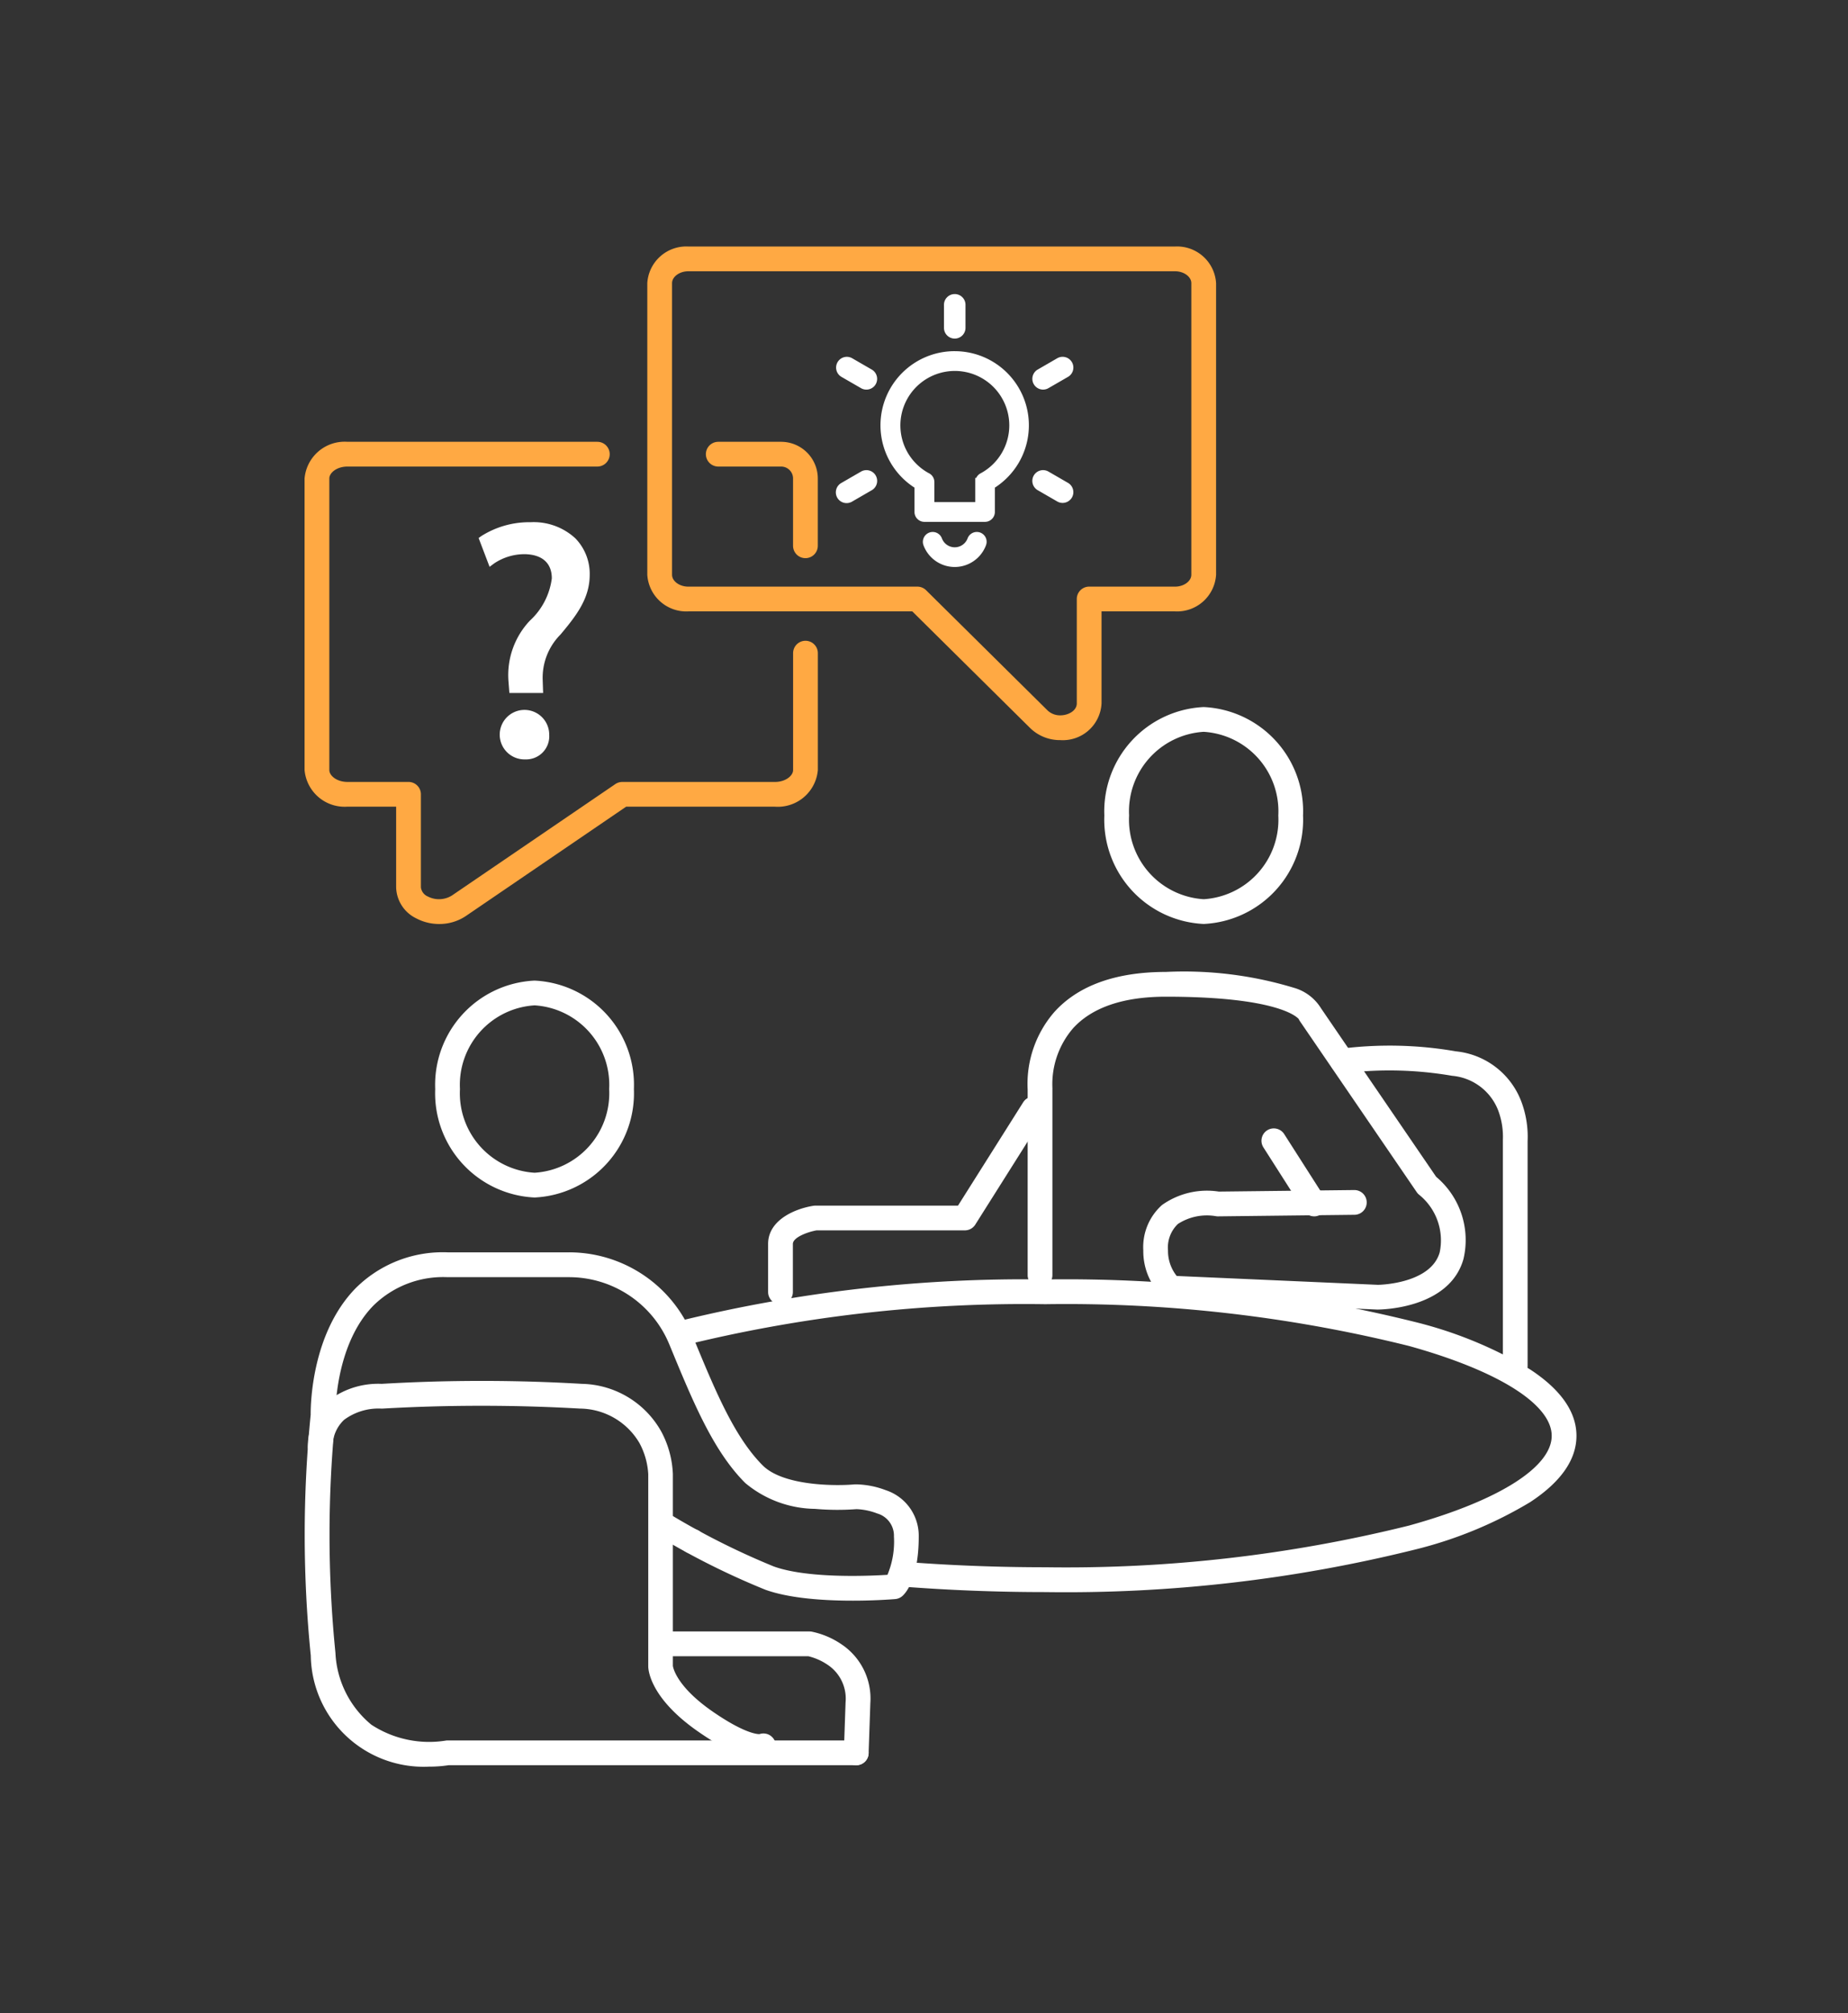 <?xml version="1.0" encoding="UTF-8"?> <svg xmlns="http://www.w3.org/2000/svg" xmlns:xlink="http://www.w3.org/1999/xlink" width="112" height="122" viewBox="0 0 112 122"><rect x="0" y="0" width="112" height="122" fill="#333333" stroke="none"/><defs><clipPath id="clip-ILLU-accompagnement"><rect width="112" height="122"></rect></clipPath></defs><g id="ILLU-accompagnement" clip-path="url(#clip-ILLU-accompagnement)"><g id="Groupe_1210" data-name="Groupe 1210" transform="translate(-232.241 -900.655)"><path id="Ellipse_31" data-name="Ellipse 31" d="M5.271-.75a6.322,6.322,0,0,1,6.021,6.572,6.322,6.322,0,0,1-6.021,6.572A6.322,6.322,0,0,1-.75,5.822,6.322,6.322,0,0,1,5.271-.75Zm0,11.644A4.826,4.826,0,0,0,9.793,5.822,4.826,4.826,0,0,0,5.271.75,4.826,4.826,0,0,0,.75,5.822,4.826,4.826,0,0,0,5.271,10.894Z" transform="translate(299.921 944.254)" fill="#fff"></path><path id="Ellipse_32" data-name="Ellipse 32" d="M5.271-.75a6.322,6.322,0,0,1,6.021,6.572,6.322,6.322,0,0,1-6.021,6.572A6.322,6.322,0,0,1-.75,5.822,6.322,6.322,0,0,1,5.271-.75Zm0,11.644A4.826,4.826,0,0,0,9.793,5.822,4.826,4.826,0,0,0,5.271.75,4.826,4.826,0,0,0,.75,5.822,4.826,4.826,0,0,0,5.271,10.894Z" transform="translate(259.367 960.831)" fill="#fff"></path><path id="Tracé_893" data-name="Tracé 893" d="M178.772,630.237a6.842,6.842,0,0,1-7.166-6.727,73.241,73.241,0,0,1-.006-14.6c-.005-.563.043-4.917,2.719-7.66a7.474,7.474,0,0,1,5.577-2.181h7.33a8.073,8.073,0,0,1,7.43,4.835c.036.083.071.165.1.248,1.349,3.274,2.514,6.1,4.241,7.831,1.254,1.254,4.459,1.253,5.589,1.147.023,0,.047,0,.071,0a5.319,5.319,0,0,1,1.8.354,2.906,2.906,0,0,1,1.995,2.808c0,2.625-.83,3.469-1,3.612a.75.75,0,0,1-.425.178c-.208.018-5.125.422-7.871-.566a46.1,46.1,0,0,1-6.426-3.21.75.75,0,0,1,.772-1.286,45.523,45.523,0,0,0,6.163,3.085c2.056.74,5.752.578,6.892.507a5.226,5.226,0,0,0,.392-2.319,1.4,1.4,0,0,0-1.017-1.4,3.907,3.907,0,0,0-1.251-.261,15.662,15.662,0,0,1-2.517-.017,6.715,6.715,0,0,1-4.227-1.567c-1.94-1.94-3.158-4.9-4.569-8.322-.031-.076-.063-.149-.094-.222a6.573,6.573,0,0,0-6.053-3.93H179.9a6.032,6.032,0,0,0-4.5,1.723c-2.363,2.416-2.3,6.594-2.3,6.636a.766.766,0,0,1,0,.1,71.634,71.634,0,0,0,0,14.3,6,6,0,0,0,2.179,4.364,6.4,6.4,0,0,0,4.484.965.751.751,0,0,1,.138-.013h24.765a.75.75,0,1,1,0,1.5h-24.7A7.836,7.836,0,0,1,178.772,630.237Z" transform="translate(79.47 377.479)" fill="#fff"></path><path id="Tracé_894" data-name="Tracé 894" d="M198.808,630.217c-.66,0-1.791-.333-3.686-1.645-2.965-2.052-3.051-3.783-3.051-3.974V612.954a4.49,4.49,0,0,0-.541-1.9,4.225,4.225,0,0,0-3.6-2.075,105.089,105.089,0,0,0-11.956,0,.744.744,0,0,1-.1,0,3.5,3.5,0,0,0-2.24.684,2.223,2.223,0,0,0-.693,1.636.75.75,0,0,1-1.5-.077,3.69,3.69,0,0,1,1.2-2.687,4.95,4.95,0,0,1,3.278-1.055,103.743,103.743,0,0,1,12.133,0,5.642,5.642,0,0,1,4.819,2.911,5.945,5.945,0,0,1,.692,2.557v11.621c.013.1.212,1.245,2.4,2.763,1.878,1.3,2.676,1.375,2.834,1.375h.014a.75.75,0,0,1,.592,1.373A1.278,1.278,0,0,1,198.808,630.217Z" transform="translate(79.458 377.038)" fill="#fff"></path><path id="Tracé_895" data-name="Tracé 895" d="M205.873,631.454h-.026a.75.75,0,0,1-.724-.775l.105-3.042a2.46,2.46,0,0,0-1.1-2.28,3.58,3.58,0,0,0-1.16-.511h-8.421a.75.75,0,0,1,0-1.5h8.5a.749.749,0,0,1,.127.011,4.95,4.95,0,0,1,1.8.763,3.951,3.951,0,0,1,1.755,3.569l-.105,3.042A.75.75,0,0,1,205.873,631.454Z" transform="translate(78.26 376.178)" fill="#fff"></path><path id="Tracé_896" data-name="Tracé 896" d="M238.748,601.574h-.033l-12.509-.551a.75.75,0,0,1-.447-.173,3.849,3.849,0,0,1-1.214-2.858,3.418,3.418,0,0,1,1.136-2.755,4.7,4.7,0,0,1,3.441-.812l8.2-.094h.009a.75.75,0,0,1,.008,1.5l-8.262.095a.693.693,0,0,1-.135-.011,3.228,3.228,0,0,0-2.3.472,1.976,1.976,0,0,0-.6,1.605,2.437,2.437,0,0,0,.527,1.546l12.19.537c.22,0,3.223-.1,3.75-1.971a3.553,3.553,0,0,0-1.243-3.484.73.73,0,0,1-.15-.162l-7.081-10.362a.749.749,0,0,1-.071-.129c-.108-.13-1.314-1.353-8.043-1.353-2.577,0-4.471.643-5.629,1.91a5.19,5.19,0,0,0-1.256,3.618.687.687,0,0,1,0,.071v11.274a.75.75,0,0,1-1.5,0V588.242a6.641,6.641,0,0,1,1.628-4.712c1.453-1.6,3.725-2.417,6.754-2.417a22.925,22.925,0,0,1,7.739.957,2.839,2.839,0,0,1,1.656,1.242l6.981,10.217a5,5,0,0,1,1.655,4.981C243.1,601.539,238.925,601.574,238.748,601.574Z" transform="translate(76.987 378.442)" fill="#fff"></path><path id="Ligne_27" data-name="Ligne 27" d="M2.447,4.582a.749.749,0,0,1-.633-.347L-.632.4A.75.75,0,0,1-.4-.632.75.75,0,0,1,.632-.4L3.078,3.429a.75.75,0,0,1-.632,1.154Z" transform="translate(309.441 969.785)" fill="#fff"></path><path id="Tracé_897" data-name="Tracé 897" d="M201.665,601.687a.75.75,0,0,1-.75-.75v-2.911c0-1.5,1.737-2.163,2.764-2.315a.75.75,0,0,1,.11-.008h8.635l3.949-6.26a.75.75,0,1,1,1.269.8l-4.17,6.61a.75.75,0,0,1-.634.35h-8.988c-.512.09-1.434.415-1.434.823v2.911A.75.75,0,0,1,201.665,601.687Z" transform="translate(77.878 378.014)" fill="#fff"></path><path id="Tracé_898" data-name="Tracé 898" d="M248.125,606a.75.75,0,0,1-.75-.75V591.6q0-.033,0-.066a4.528,4.528,0,0,0-.3-1.814,3.3,3.3,0,0,0-2.782-2.06,22.44,22.44,0,0,0-6.534-.156.75.75,0,0,1-.259-1.477,23.435,23.435,0,0,1,7.023.151,4.743,4.743,0,0,1,3.971,3.049,6.05,6.05,0,0,1,.379,2.4v13.624A.75.75,0,0,1,248.125,606Z" transform="translate(75.95 378.189)" fill="#fff"></path><path id="Tracé_899" data-name="Tracé 899" d="M217.366,619.752c-2.938,0-5.894-.115-8.785-.343a.75.75,0,0,1,.118-1.5c2.852.225,5.768.338,8.667.338a86.24,86.24,0,0,0,22.031-2.524c5.421-1.5,8.657-3.537,8.657-5.442s-3.237-3.942-8.658-5.447a86.111,86.111,0,0,0-22.031-2.529,86.207,86.207,0,0,0-22.04,2.528.75.75,0,0,1-.4-1.445,87.721,87.721,0,0,1,22.441-2.583,87.625,87.625,0,0,1,22.432,2.584,25.241,25.241,0,0,1,6.948,2.869c1.864,1.223,2.809,2.576,2.809,4.023s-.945,2.8-2.809,4.021a25.239,25.239,0,0,1-6.948,2.866A87.755,87.755,0,0,1,217.366,619.752Z" transform="translate(78.229 377.386)" fill="#fff"></path><path id="Ligne_28" data-name="Ligne 28" d="M.009.75H0A.75.75,0,0,1-.75,0,.75.75,0,0,1,0-.75H.009A.75.75,0,0,1,.759,0,.75.75,0,0,1,.009.75Z" transform="translate(274.197 994.06)" fill="#fff"></path><path id="Tracé_900" data-name="Tracé 900" d="M179.386,576.389a2.971,2.971,0,0,1-1.387-.342,2.148,2.148,0,0,1-1.219-1.886v-4.883h-2.95a2.437,2.437,0,0,1-2.6-2.222V549.389a2.437,2.437,0,0,1,2.6-2.222h15.143a.75.75,0,0,1,0,1.5H173.83c-.649,0-1.1.38-1.1.722v17.668c0,.341.452.722,1.1.722h3.7a.75.75,0,0,1,.75.75v5.633a.691.691,0,0,0,.42.56,1.478,1.478,0,0,0,1.463-.062l9.9-6.75a.75.75,0,0,1,.423-.13h9.252c.648,0,1.1-.38,1.1-.722v-7.083a.75.75,0,0,1,1.5,0v7.083a2.436,2.436,0,0,1-2.6,2.222h-9.02l-9.706,6.62A2.881,2.881,0,0,1,179.386,576.389Z" transform="translate(79.47 380.262)" fill="#ffa943"></path><path id="Tracé_901" data-name="Tracé 901" d="M195.664,534.662h29.5a2.368,2.368,0,0,1,2.486,2.223v17.667a2.368,2.368,0,0,1-2.486,2.222h-4.456v5.576a2.349,2.349,0,0,1-2.5,2.225,2.575,2.575,0,0,1-1.83-.735l-7.14-7.066H195.664a2.368,2.368,0,0,1-2.486-2.222V536.885A2.368,2.368,0,0,1,195.664,534.662Zm29.5,20.612c.534,0,.986-.331.986-.722V536.885c0-.392-.451-.723-.986-.723h-29.5c-.534,0-.986.331-.986.723v17.667c0,.392.451.722.986.722h13.883a.75.75,0,0,1,.528.217l7.359,7.283a1.1,1.1,0,0,0,.774.3c.481,0,1-.277,1-.725v-6.326a.75.75,0,0,1,.75-.75Z" transform="translate(78.293 380.932)" fill="#ffa943"></path><path id="Tracé_902" data-name="Tracé 902" d="M202.612,554.218a.75.75,0,0,1-.75-.75v-4.079a.723.723,0,0,0-.723-.722h-3.81a.75.75,0,0,1,0-1.5h3.81a2.225,2.225,0,0,1,2.223,2.222v4.079A.75.75,0,0,1,202.612,554.218Z" transform="translate(78.443 380.262)" fill="#ffa943"></path><path id="Tracé_903" data-name="Tracé 903" d="M184.445,562.386l-.04-.519a4.575,4.575,0,0,1,1.236-3.448,4.384,4.384,0,0,0,1.394-2.731c0-1.017-.638-1.695-1.893-1.715a3.542,3.542,0,0,0-2.013.618l-.478-1.256a5.225,5.225,0,0,1,2.85-.8c2.292,0,3.328,1.415,3.328,2.929,0,1.356-.757,2.332-1.714,3.469a3.932,3.932,0,0,0-1.136,2.93l.019.519Zm-.438,2.79a1.178,1.178,0,0,1,1.2-1.256,1.247,1.247,0,1,1-1.2,1.256Z" transform="translate(78.898 380.014)" fill="#fff"></path><path id="Tracé_903_-_Contour" data-name="Tracé 903 - Contour" d="M185.183,566.661a1.5,1.5,0,1,1,1.446-1.485A1.4,1.4,0,0,1,185.183,566.661Zm.021-2.491a.925.925,0,0,0-.946,1.006.938.938,0,1,0,.946-1.006Zm1.055-1.534h-2.045l-.057-.745a4.806,4.806,0,0,1,1.293-3.631,4.2,4.2,0,0,0,1.336-2.57c0-.928-.585-1.448-1.647-1.465a3.309,3.309,0,0,0-1.858.567l-.266.2-.665-1.747.155-.112a5.434,5.434,0,0,1,3-.845,3.724,3.724,0,0,1,2.7.969,3.08,3.08,0,0,1,.878,2.21c0,1.411-.768,2.436-1.773,3.63a3.711,3.711,0,0,0-1.077,2.754v.006Zm-1.582-.5h1.063l-.009-.256a4.167,4.167,0,0,1,1.195-3.1c.969-1.151,1.655-2.062,1.655-3.307a2.584,2.584,0,0,0-.731-1.855,3.24,3.24,0,0,0-2.347-.824,5.2,5.2,0,0,0-2.545.644l.3.779a3.966,3.966,0,0,1,1.89-.488,1.912,1.912,0,0,1,2.143,1.965,4.582,4.582,0,0,1-1.453,2.892,4.326,4.326,0,0,0-1.178,3.258v.008Z" transform="translate(78.898 380.014)" fill="#fff"></path><path id="Tracé_904" data-name="Tracé 904" d="M213.741,553.387a.346.346,0,1,1,.649.238,1.771,1.771,0,0,1-3.324,0,.346.346,0,0,1,.65-.238,1.08,1.08,0,0,0,2.024,0Z" transform="translate(77.375 379.981)" fill="#fff"></path><path id="Tracé_904_-_Contour" data-name="Tracé 904 - Contour" d="M211.392,552.911a.6.6,0,0,1,.56.39.83.83,0,0,0,1.555,0,.6.6,0,0,1,.56-.39.595.595,0,0,1,.558.8,2.021,2.021,0,0,1-3.793,0,.6.6,0,0,1,.559-.8Zm1.337,1.43a1.331,1.331,0,0,1-1.246-.868.1.1,0,0,0-.091-.063.1.1,0,0,0-.033.006.1.1,0,0,0-.057.124,1.523,1.523,0,0,0,1.427.994,1.522,1.522,0,0,0,1.427-.995.1.1,0,0,0,0-.074.094.094,0,0,0-.053-.049.1.1,0,0,0-.033-.006.1.1,0,0,0-.091.063,1.331,1.331,0,0,1-1.247.867Z" transform="translate(77.375 379.981)" fill="#fff"></path><path id="Tracé_905" data-name="Tracé 905" d="M212.584,541.586a4.243,4.243,0,0,1,2.182,7.882v1.612a.347.347,0,0,1-.346.346h-3.671a.347.347,0,0,1-.346-.346v-1.612a4.269,4.269,0,0,1-1.459-1.46,4.243,4.243,0,0,1,3.641-6.421Zm2.511,1.733a3.551,3.551,0,1,0-4.21,5.63.348.348,0,0,1,.21.319v1.465h2.978v-1.465h0a.347.347,0,0,1,.183-.3,3.571,3.571,0,0,0,1.376-1.311,3.555,3.555,0,0,0-.538-4.333Z" transform="translate(77.52 380.601)" fill="#fff"></path><path id="Tracé_905_-_Contour" data-name="Tracé 905 - Contour" d="M212.584,541.336a4.493,4.493,0,0,1,3.856,6.8,4.531,4.531,0,0,1-1.424,1.47v1.473a.6.6,0,0,1-.6.6h-3.671a.6.6,0,0,1-.6-.6v-1.473a4.494,4.494,0,0,1-2.062-3.777,4.494,4.494,0,0,1,4.494-4.494Zm1.836,9.84a.1.1,0,0,0,.1-.1v-1.753l.121-.073a4.027,4.027,0,0,0,1.374-1.375,3.994,3.994,0,1,0-6.854,0,4.027,4.027,0,0,0,1.374,1.375l.121.073v1.753a.1.1,0,0,0,.1.1Zm-1.836-9.147a3.8,3.8,0,0,1,3.264,5.752,3.817,3.817,0,0,1-1.473,1.4.1.1,0,0,0-.05.084v1.715h-3.478v-1.715a.1.1,0,0,0-.059-.089l-.021-.01a3.8,3.8,0,0,1-1.982-3.339,3.8,3.8,0,0,1,3.8-3.8Zm1.3,6.989a.6.6,0,0,1,.259-.275,3.3,3.3,0,0,0,1.747-2.914,3.3,3.3,0,1,0-6.135,1.694,3.314,3.314,0,0,0,1.246,1.2.6.6,0,0,1,.349.543v1.215h2.478v-1.465Z" transform="translate(77.52 380.601)" fill="#fff"></path><path id="Tracé_906" data-name="Tracé 906" d="M213.263,540.62a.4.4,0,1,1-.805,0v-1.367a.4.4,0,1,1,.805,0Z" transform="translate(77.243 379.902)" fill="#fff"></path><path id="Tracé_906_-_Contour" data-name="Tracé 906 - Contour" d="M212.861,541.272a.653.653,0,0,1-.653-.653v-1.367a.653.653,0,1,1,1.305,0v1.367A.653.653,0,0,1,212.861,541.272Zm0-2.172a.153.153,0,0,0-.153.153v1.367a.153.153,0,1,0,.305,0v-1.367A.153.153,0,0,0,212.861,539.1Z" transform="translate(77.243 379.902)" fill="#fff"></path><path id="Tracé_907" data-name="Tracé 907" d="M217.932,543.716a.4.4,0,1,1-.4-.694l1.183-.684a.4.4,0,0,1,.4.7Z" transform="translate(77.729 380.245)" fill="#fff"></path><path id="Tracé_907_-_Contour" data-name="Tracé 907 - Contour" d="M217.73,544.02a.653.653,0,0,1-.564-.326.65.65,0,0,1,.238-.889l1.183-.684a.651.651,0,0,1,.89.238.651.651,0,0,1-.238.89l-1.183.683A.655.655,0,0,1,217.73,544.02Zm1.184-1.486a.152.152,0,0,0-.077.021l-1.183.684a.151.151,0,0,0,.076.282.151.151,0,0,0,.077-.021l1.183-.683a.152.152,0,0,0-.076-.283Z" transform="translate(77.729 380.245)" fill="#fff"></path><path id="Tracé_908" data-name="Tracé 908" d="M208.3,543.022a.4.4,0,1,1-.4.694l-1.183-.683a.4.4,0,0,1,.4-.7Z" transform="translate(76.65 380.245)" fill="#fff"></path><path id="Tracé_908_-_Contour" data-name="Tracé 908 - Contour" d="M206.915,542.034a.654.654,0,0,1,.326.088l1.184.684a.651.651,0,0,1-.326,1.215.655.655,0,0,1-.326-.088l-1.183-.683a.651.651,0,0,1-.238-.891A.652.652,0,0,1,206.915,542.034Zm1.184,1.486a.151.151,0,0,0,.076-.282l-1.184-.684a.151.151,0,0,0-.076-.021.152.152,0,0,0-.076.283l1.184.683A.151.151,0,0,0,208.1,543.52Z" transform="translate(76.65 380.245)" fill="#fff"></path><path id="Tracé_909" data-name="Tracé 909" d="M217.529,549.277a.4.4,0,0,1,.4-.7l1.183.684a.4.4,0,1,1-.4.7Z" transform="translate(77.729 380.868)" fill="#fff"></path><path id="Tracé_909_-_Contour" data-name="Tracé 909 - Contour" d="M218.913,550.265a.652.652,0,0,1-.326-.088l-1.184-.684a.651.651,0,0,1-.238-.89.652.652,0,0,1,.89-.238l1.183.684a.651.651,0,0,1,.238.89A.654.654,0,0,1,218.913,550.265Zm-1.183-1.487a.152.152,0,0,0-.147.191.15.15,0,0,0,.07.092l1.183.684a.155.155,0,0,0,.207-.055.151.151,0,0,0,.015-.115.15.15,0,0,0-.07-.092l-1.184-.684A.15.15,0,0,0,217.731,548.778Z" transform="translate(77.729 380.868)" fill="#fff"></path><path id="Tracé_910" data-name="Tracé 910" d="M207.9,548.582a.4.4,0,0,1,.4.7l-1.183.684a.4.4,0,1,1-.4-.7Z" transform="translate(76.65 380.868)" fill="#fff"></path><path id="Tracé_910_-_Contour" data-name="Tracé 910 - Contour" d="M208.1,548.278a.652.652,0,0,1,.327,1.216l-1.183.684a.652.652,0,1,1-.653-1.128l1.183-.684A.653.653,0,0,1,208.1,548.278Zm-1.182,1.487a.15.15,0,0,0,.076-.021l1.183-.684a.152.152,0,0,0,.055-.207.155.155,0,0,0-.207-.055l-1.183.684a.15.15,0,0,0-.07.092.152.152,0,0,0,.147.191Z" transform="translate(76.65 380.868)" fill="#fff"></path></g></g></svg> 